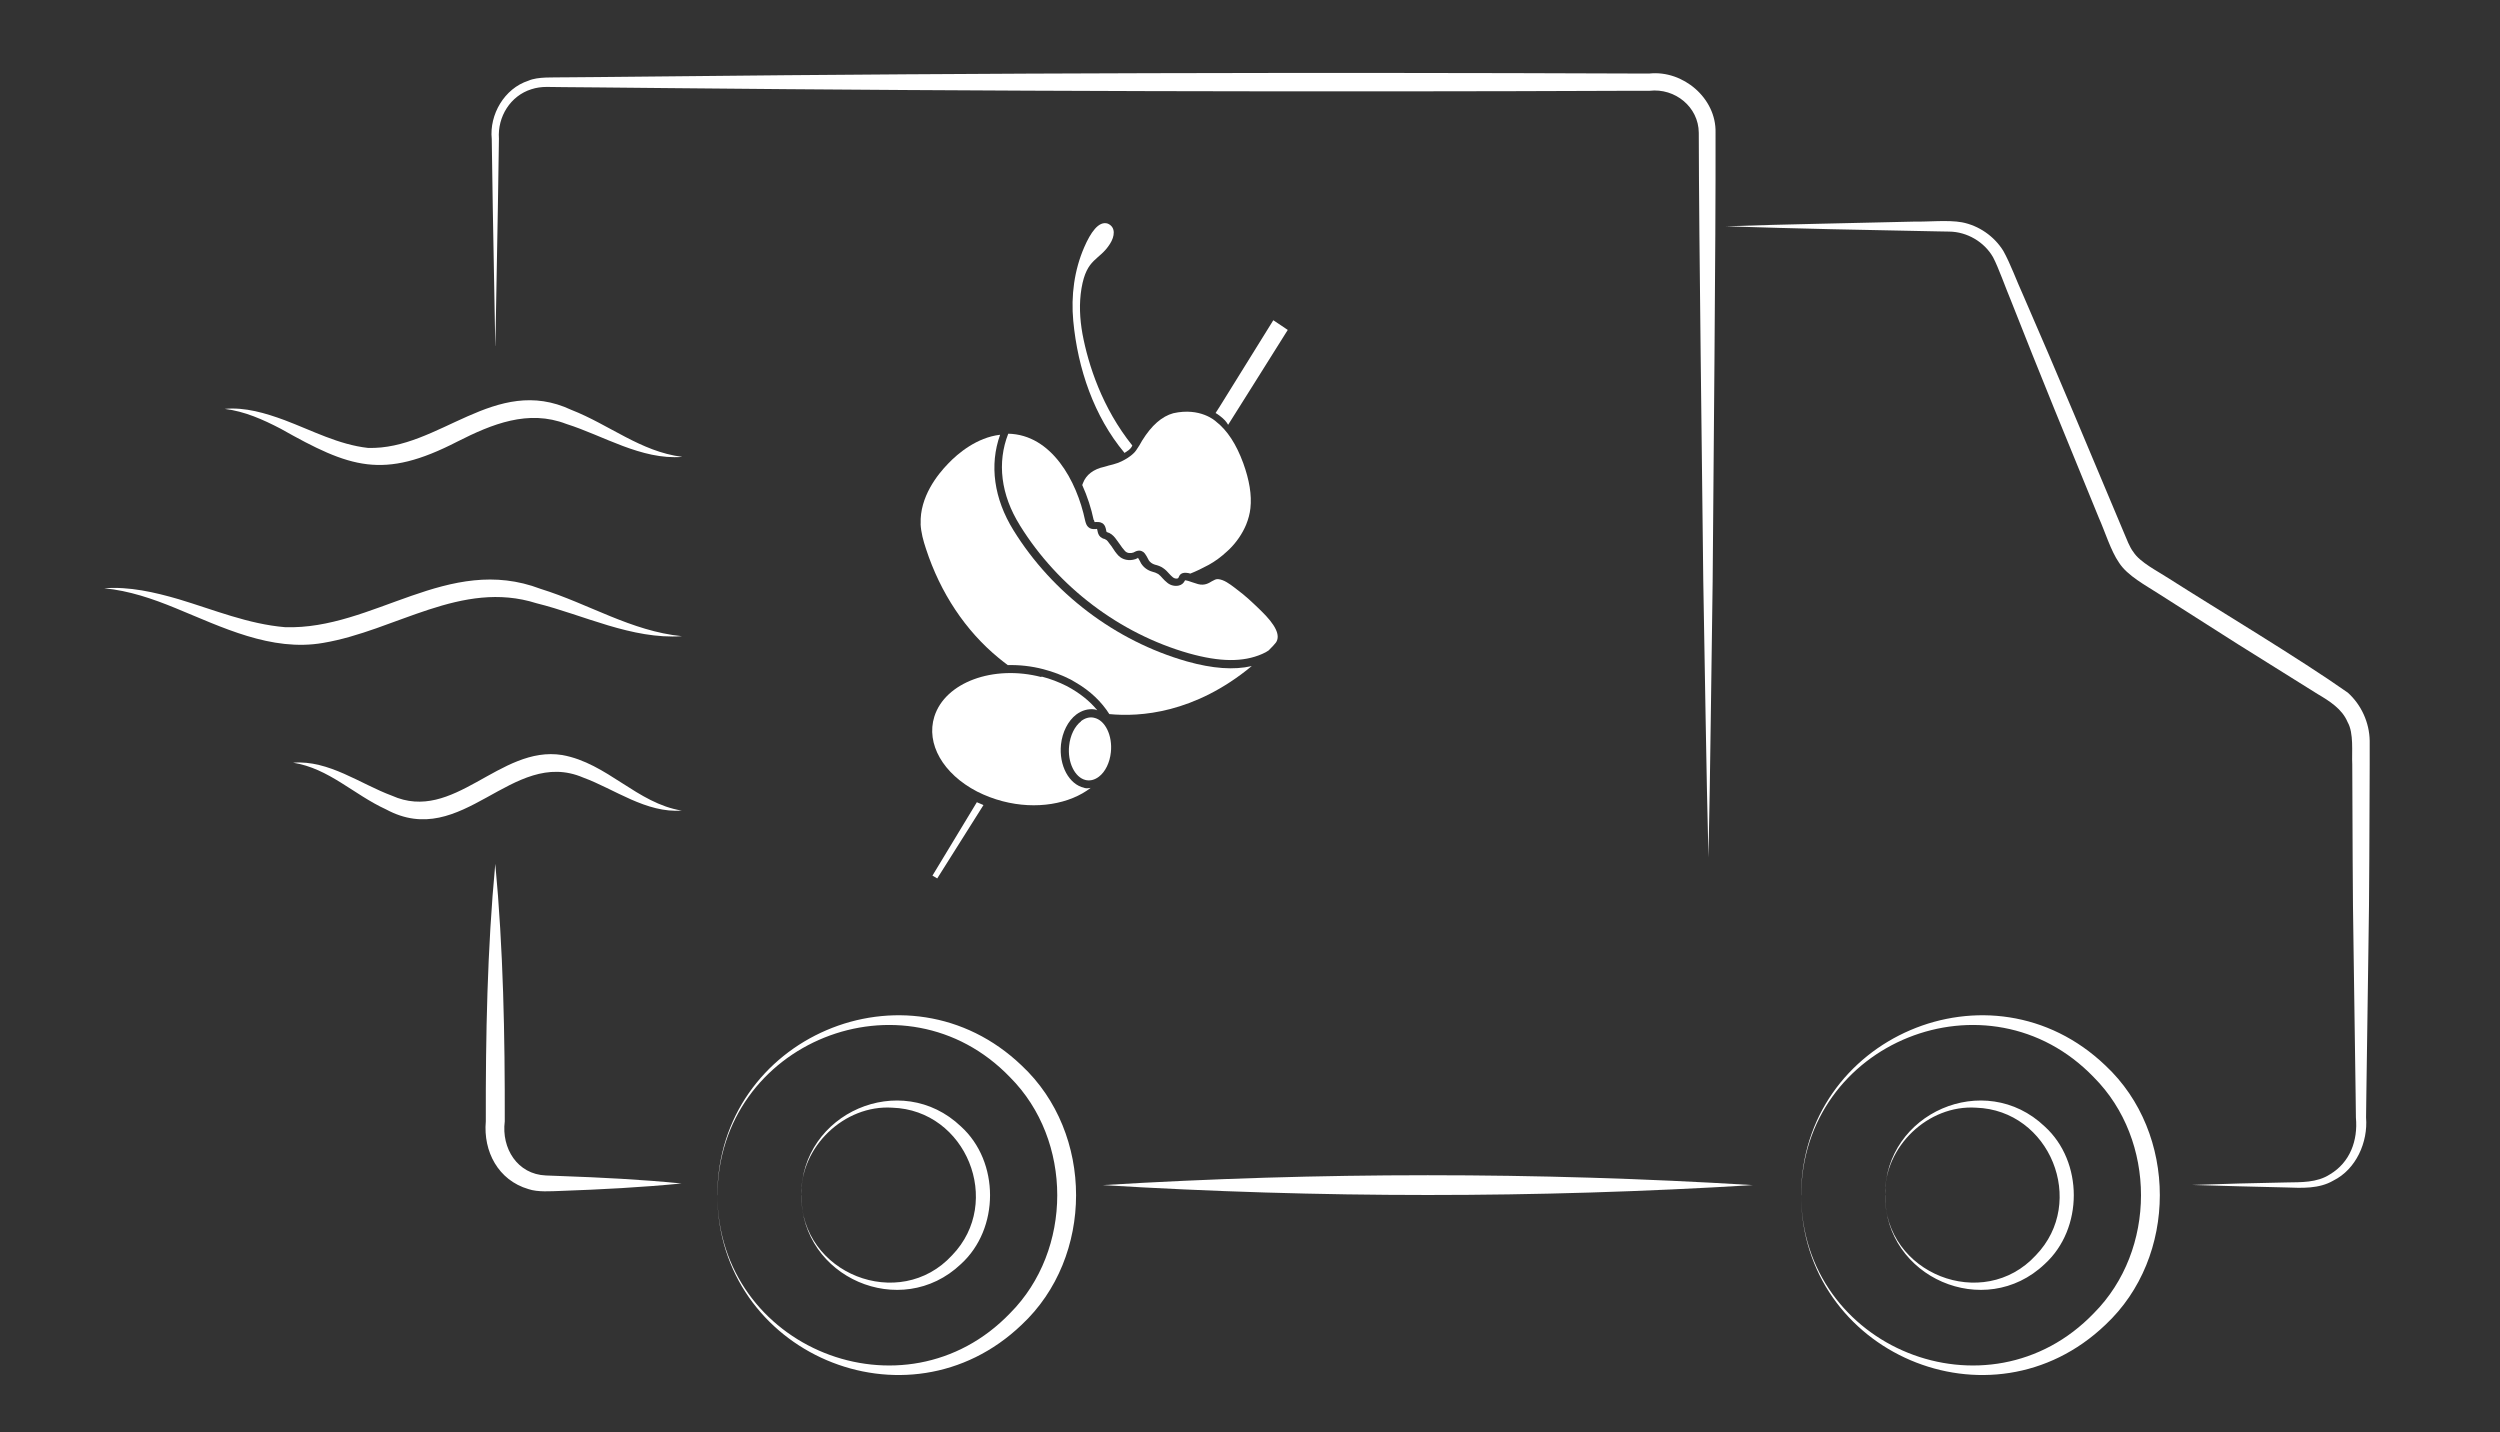 <svg width="96" height="55" viewBox="0 0 96 55" fill="none" xmlns="http://www.w3.org/2000/svg">
<rect x="0" y="0" width="96" height="55" fill="#333333" stroke="none"/>
<g clip-path="url(#clip0_40001403_191784)">
<path d="M19.019 13.288L18.923 7.987L18.883 5.337C18.787 4.406 19.364 3.397 20.291 3.099C20.651 2.937 21.268 2.981 21.662 2.97L22.985 2.959L25.631 2.933C37.669 2.801 50.597 2.775 62.682 2.823H63.344C64.623 2.691 65.91 3.765 65.877 5.094C65.888 9.39 65.796 17.925 65.766 22.324C65.711 25.858 65.682 29.391 65.605 32.925C65.516 29.391 65.472 25.858 65.406 22.324C65.362 17.874 65.241 9.434 65.233 5.098C65.226 4.108 64.322 3.375 63.344 3.486H62.682C50.586 3.537 37.684 3.504 25.628 3.383L22.981 3.357L21.658 3.346L20.996 3.338C20.794 3.338 20.596 3.364 20.405 3.427C19.603 3.677 19.1 4.479 19.159 5.326L19.118 7.976L19.023 13.277L19.019 13.288Z" fill="white" style="fill:white;fill-opacity:1;"/>
<path d="M26.186 45.444C24.639 45.595 23.088 45.676 21.54 45.731C21.158 45.742 20.658 45.786 20.291 45.661C19.133 45.322 18.552 44.218 18.655 43.059C18.648 39.761 18.71 36.462 19.019 33.172C19.328 36.462 19.39 39.761 19.383 43.059C19.25 44.096 19.868 45.094 20.963 45.138L21.54 45.16C23.088 45.215 24.639 45.293 26.186 45.447V45.444Z" fill="white" style="fill:white;fill-opacity:1;"/>
<path d="M42.345 45.508C50.656 45.004 58.996 45.001 67.306 45.508C58.996 46.016 50.656 46.013 42.345 45.508Z" fill="white" style="fill:white;fill-opacity:1;"/>
<path d="M84.171 45.502C85.373 45.461 86.578 45.428 87.78 45.406C88.368 45.395 88.964 45.421 89.467 45.097C90.243 44.637 90.548 43.794 90.467 42.918L90.456 42.013C90.438 40.897 90.397 37.754 90.379 36.591C90.335 34.18 90.342 31.769 90.327 29.362C90.302 28.887 90.394 28.154 90.147 27.727C89.938 27.223 89.449 26.918 88.993 26.649L85.931 24.735L82.884 22.795C82.399 22.479 81.693 22.11 81.37 21.606C81.054 21.15 80.826 20.399 80.598 19.891C79.462 17.123 78.304 14.3 77.209 11.513C77.032 11.097 76.738 10.262 76.532 9.875C76.194 9.286 75.533 8.9 74.849 8.893L74.397 8.885C71.692 8.834 68.979 8.779 66.274 8.69C68.681 8.606 71.089 8.572 73.493 8.51C74.044 8.521 74.801 8.44 75.338 8.536C75.985 8.661 76.573 9.066 76.926 9.632C77.198 10.115 77.451 10.818 77.679 11.311C78.999 14.336 80.285 17.425 81.561 20.461C81.66 20.69 81.774 21.01 81.925 21.201C82.175 21.595 82.869 21.941 83.255 22.195C85.159 23.41 88.313 25.298 90.155 26.597C90.673 27.061 90.985 27.746 90.996 28.445V29.358C90.982 31.769 90.989 34.18 90.945 36.587C90.927 37.739 90.886 40.886 90.868 42.009L90.857 42.914C90.934 43.853 90.478 44.898 89.603 45.333C89.052 45.657 88.387 45.62 87.78 45.598C86.578 45.572 85.373 45.539 84.171 45.502Z" fill="white" style="fill:white;fill-opacity:1;"/>
<path d="M26.186 17.546C24.621 17.663 23.172 16.729 21.746 16.279C20.287 15.716 18.901 16.279 17.563 16.957C14.704 18.429 13.45 17.969 10.778 16.463C10.098 16.11 9.403 15.797 8.628 15.701C9.411 15.628 10.197 15.864 10.925 16.132C11.998 16.537 13.005 17.075 14.13 17.2C16.869 17.284 19 14.362 21.937 15.738C23.404 16.312 24.602 17.34 26.186 17.542V17.546Z" fill="white" style="fill:white;fill-opacity:1;"/>
<path d="M26.186 24.43C24.257 24.559 22.419 23.616 20.599 23.164C17.718 22.251 15.193 24.22 12.406 24.688C10.418 25.034 8.51 24.076 6.738 23.351C5.86 22.991 4.959 22.681 4 22.59C4.963 22.516 5.933 22.74 6.86 23.009C8.227 23.421 9.536 23.966 10.947 24.084C14.351 24.194 17.199 21.257 20.758 22.612C22.61 23.186 24.242 24.238 26.19 24.43H26.186Z" fill="white" style="fill:white;fill-opacity:1;"/>
<path d="M26.186 31.125C24.823 31.235 23.599 30.3 22.393 29.858C19.651 28.684 17.765 32.671 14.825 31.081C13.579 30.51 12.63 29.505 11.256 29.288C12.62 29.177 13.844 30.109 15.049 30.554C17.427 31.622 19.181 28.607 21.588 28.993C23.323 29.303 24.463 30.852 26.186 31.128V31.125Z" fill="white" style="fill:white;fill-opacity:1;"/>
<path d="M27.547 45.895C27.572 51.781 34.733 54.645 38.787 50.427C41.202 48.001 41.202 43.79 38.787 41.368C34.733 37.15 27.576 40.01 27.55 45.899L27.547 45.895ZM27.547 45.895C27.554 39.841 34.832 36.708 39.231 40.915C42.018 43.518 42.018 48.27 39.231 50.872C34.832 55.079 27.558 51.947 27.547 45.895Z" fill="white" style="fill:white;fill-opacity:1;"/>
<path d="M69.163 45.895C69.188 51.781 76.349 54.645 80.403 50.427C82.818 48.001 82.818 43.79 80.403 41.368C76.349 37.15 69.192 40.01 69.166 45.899L69.163 45.895ZM69.163 45.895C69.17 39.841 76.448 36.708 80.848 40.915C83.634 43.518 83.634 48.27 80.848 50.872C76.448 55.079 69.174 51.947 69.163 45.895Z" fill="white" style="fill:white;fill-opacity:1;"/>
<path d="M43.175 17.384C42.014 15.992 41.386 14.17 41.213 12.319C41.124 11.358 41.249 10.379 41.635 9.492C41.874 8.94 42.187 8.469 42.54 8.587C42.856 8.726 42.804 9.08 42.624 9.363C42.209 10.022 41.731 9.89 41.529 11.075C41.433 11.653 41.463 12.242 41.566 12.819C41.79 14.016 42.326 15.668 43.481 17.108C43.481 17.108 43.447 17.203 43.345 17.281C43.267 17.336 43.179 17.395 43.179 17.395V17.387L43.175 17.384Z" fill="white" style="fill:white;fill-opacity:1;"/>
<path d="M39.992 26C38.14 25.518 36.291 26.203 35.879 27.517C35.552 28.558 36.21 29.714 37.519 30.395C37.831 30.553 38.162 30.679 38.5 30.767C39.794 31.105 41.08 30.874 41.882 30.255C41.816 30.259 41.753 30.281 41.687 30.266L41.646 30.259C41.646 30.259 41.643 30.259 41.635 30.252C41.047 30.123 40.658 29.39 40.742 28.588C40.794 28.113 41.011 27.682 41.327 27.439C41.544 27.277 41.786 27.208 42.032 27.241L42.077 27.252C42.077 27.252 42.113 27.274 42.135 27.274C41.849 26.921 41.455 26.608 40.974 26.35C40.661 26.192 40.338 26.067 39.992 25.978V25.997V26Z" fill="white" style="fill:white;fill-opacity:1;"/>
<path d="M41.514 27.698C41.268 27.886 41.095 28.239 41.055 28.637C40.985 29.266 41.272 29.858 41.691 29.954L41.738 29.962C41.889 29.984 42.047 29.939 42.198 29.825C42.444 29.638 42.617 29.284 42.657 28.887C42.727 28.25 42.44 27.65 42.01 27.562L41.97 27.554C41.819 27.532 41.661 27.576 41.511 27.691V27.698H41.514Z" fill="white" style="fill:white;fill-opacity:1;"/>
<path d="M42.007 19.961C42.018 20.027 42.032 20.042 42.036 20.049C42.036 20.049 42.066 20.045 42.091 20.045C42.15 20.045 42.238 20.038 42.319 20.086H42.323C42.437 20.156 42.459 20.277 42.474 20.351C42.481 20.377 42.484 20.417 42.495 20.428C42.495 20.428 42.521 20.443 42.536 20.443C42.551 20.454 42.576 20.458 42.595 20.465C42.723 20.528 42.808 20.631 42.874 20.726C42.926 20.8 42.959 20.84 42.992 20.888C43.058 20.984 43.124 21.08 43.198 21.157C43.286 21.253 43.425 21.253 43.525 21.216C43.62 21.164 43.76 21.095 43.896 21.194C43.922 21.209 43.98 21.245 44.117 21.521C44.164 21.591 44.249 21.654 44.348 21.683C44.455 21.709 44.572 21.746 44.672 21.82C44.76 21.878 44.83 21.956 44.892 22.026C44.944 22.077 44.984 22.129 45.039 22.169C45.087 22.21 45.164 22.228 45.215 22.213C45.241 22.206 45.249 22.195 45.249 22.191C45.271 22.154 45.285 22.103 45.319 22.066C45.374 22.011 45.447 21.989 45.546 21.996C45.602 21.996 45.66 22.011 45.708 22.026C45.932 21.937 46.171 21.823 46.414 21.691C46.656 21.558 46.892 21.385 47.108 21.183L47.204 21.095C47.483 20.822 47.708 20.491 47.851 20.148C47.936 19.939 47.994 19.725 48.016 19.515C48.072 19.008 47.976 18.437 47.741 17.785C47.472 17.053 47.131 16.53 46.7 16.192C46.667 16.159 46.09 15.636 45.054 15.868C44.616 15.989 44.223 16.331 43.859 16.917L43.753 17.101C43.657 17.255 43.591 17.355 43.521 17.414C43.514 17.425 43.212 17.712 42.745 17.833L42.643 17.859C42.591 17.874 42.543 17.881 42.499 17.899L42.407 17.925C41.988 18.014 41.705 18.235 41.588 18.547C41.577 18.569 41.573 18.595 41.558 18.625C41.757 19.066 41.904 19.523 41.996 19.965L42.007 19.972V19.961Z" fill="white" style="fill:white;fill-opacity:1;"/>
<path d="M48.895 12.297L49.45 12.669L48.182 14.689L47.16 16.313C47.16 16.313 47.087 16.169 46.939 16.048C46.785 15.915 46.678 15.86 46.678 15.86L46.837 15.613L48.895 12.297Z" fill="white" style="fill:white;fill-opacity:1;"/>
<path d="M35.35 20.107C35.365 20.446 35.457 20.774 35.559 21.079C36.111 22.769 37.074 24.219 38.346 25.264C38.456 25.356 38.577 25.448 38.699 25.54C39.143 25.529 39.606 25.577 40.07 25.699C40.434 25.794 40.786 25.927 41.117 26.096C41.176 26.129 41.242 26.17 41.301 26.203C41.874 26.534 42.304 26.957 42.598 27.421C43.778 27.535 45.87 27.395 48.068 25.577C47.38 25.735 46.568 25.677 45.572 25.397C42.837 24.616 40.411 22.78 38.915 20.358C38.166 19.147 37.989 17.855 38.404 16.695C37.511 16.798 36.78 17.413 36.416 17.796C36.001 18.219 35.313 19.084 35.354 20.111H35.35V20.107Z" fill="white" style="fill:white;fill-opacity:1;"/>
<path d="M39.173 20.188C40.632 22.54 42.999 24.332 45.649 25.087C46.84 25.422 47.733 25.433 48.465 25.113C48.564 25.069 48.645 25.028 48.715 24.977C48.851 24.84 48.957 24.73 48.998 24.671C49.178 24.399 48.987 24.001 48.424 23.453C48.105 23.143 47.818 22.871 47.498 22.636L47.417 22.573C47.212 22.418 47.002 22.26 46.774 22.238C46.69 22.234 46.634 22.267 46.539 22.319C46.417 22.393 46.256 22.496 46.006 22.43C45.932 22.407 45.859 22.382 45.785 22.36C45.682 22.323 45.594 22.293 45.506 22.282C45.455 22.396 45.374 22.459 45.267 22.485C45.124 22.518 44.958 22.485 44.833 22.385C44.76 22.326 44.694 22.264 44.639 22.201C44.587 22.142 44.536 22.084 44.477 22.043C44.407 22.003 44.326 21.969 44.242 21.951C44.072 21.903 43.922 21.796 43.822 21.642C43.775 21.55 43.727 21.458 43.697 21.417C43.697 21.421 43.687 21.432 43.679 21.436C43.65 21.447 43.62 21.465 43.595 21.473C43.356 21.55 43.106 21.498 42.948 21.336C42.859 21.241 42.779 21.13 42.716 21.027C42.687 20.979 42.657 20.942 42.628 20.906C42.554 20.806 42.51 20.736 42.448 20.714L42.415 20.696C42.367 20.689 42.312 20.663 42.257 20.619C42.176 20.545 42.157 20.453 42.143 20.379C42.135 20.354 42.132 20.313 42.121 20.309C42.121 20.309 42.095 20.317 42.073 20.317C42.014 20.317 41.933 20.324 41.852 20.284L41.841 20.276C41.713 20.203 41.687 20.055 41.669 19.989C41.349 18.458 40.378 16.691 38.717 16.654C38.283 17.759 38.43 18.999 39.162 20.169V20.177L39.173 20.188Z" fill="white" style="fill:white;fill-opacity:1;"/>
<path d="M37.765 30.915L35.99 33.731L35.806 33.624L37.511 30.805" fill="white" style="fill:white;fill-opacity:1;"/>
<path d="M30.77 45.896C30.748 48.914 34.541 50.405 36.563 48.2C38.533 46.157 37.103 42.627 34.262 42.535C32.428 42.417 30.73 44.033 30.77 45.892V45.896ZM30.77 45.896C30.752 42.741 34.596 41.059 36.901 43.257C38.39 44.608 38.39 47.184 36.901 48.539C34.596 50.729 30.755 49.05 30.774 45.9L30.77 45.896Z" fill="white" style="fill:white;fill-opacity:1;"/>
<path d="M72.386 45.896C72.364 48.914 76.157 50.405 78.179 48.2C80.149 46.157 78.719 42.627 75.878 42.535C74.044 42.417 72.346 44.033 72.386 45.892V45.896ZM72.386 45.896C72.368 42.741 76.213 41.059 78.517 43.257C80.006 44.608 80.006 47.184 78.517 48.539C76.213 50.729 72.372 49.05 72.39 45.9L72.386 45.896Z" fill="white" style="fill:white;fill-opacity:1;"/>
</g>
<defs>
<clipPath id="clip0_40001403_191784">
<rect width="87" height="50" fill="white" style="fill:white;fill-opacity:1;" transform="translate(4 2.801)"/>
</clipPath>
</defs>
</svg>
